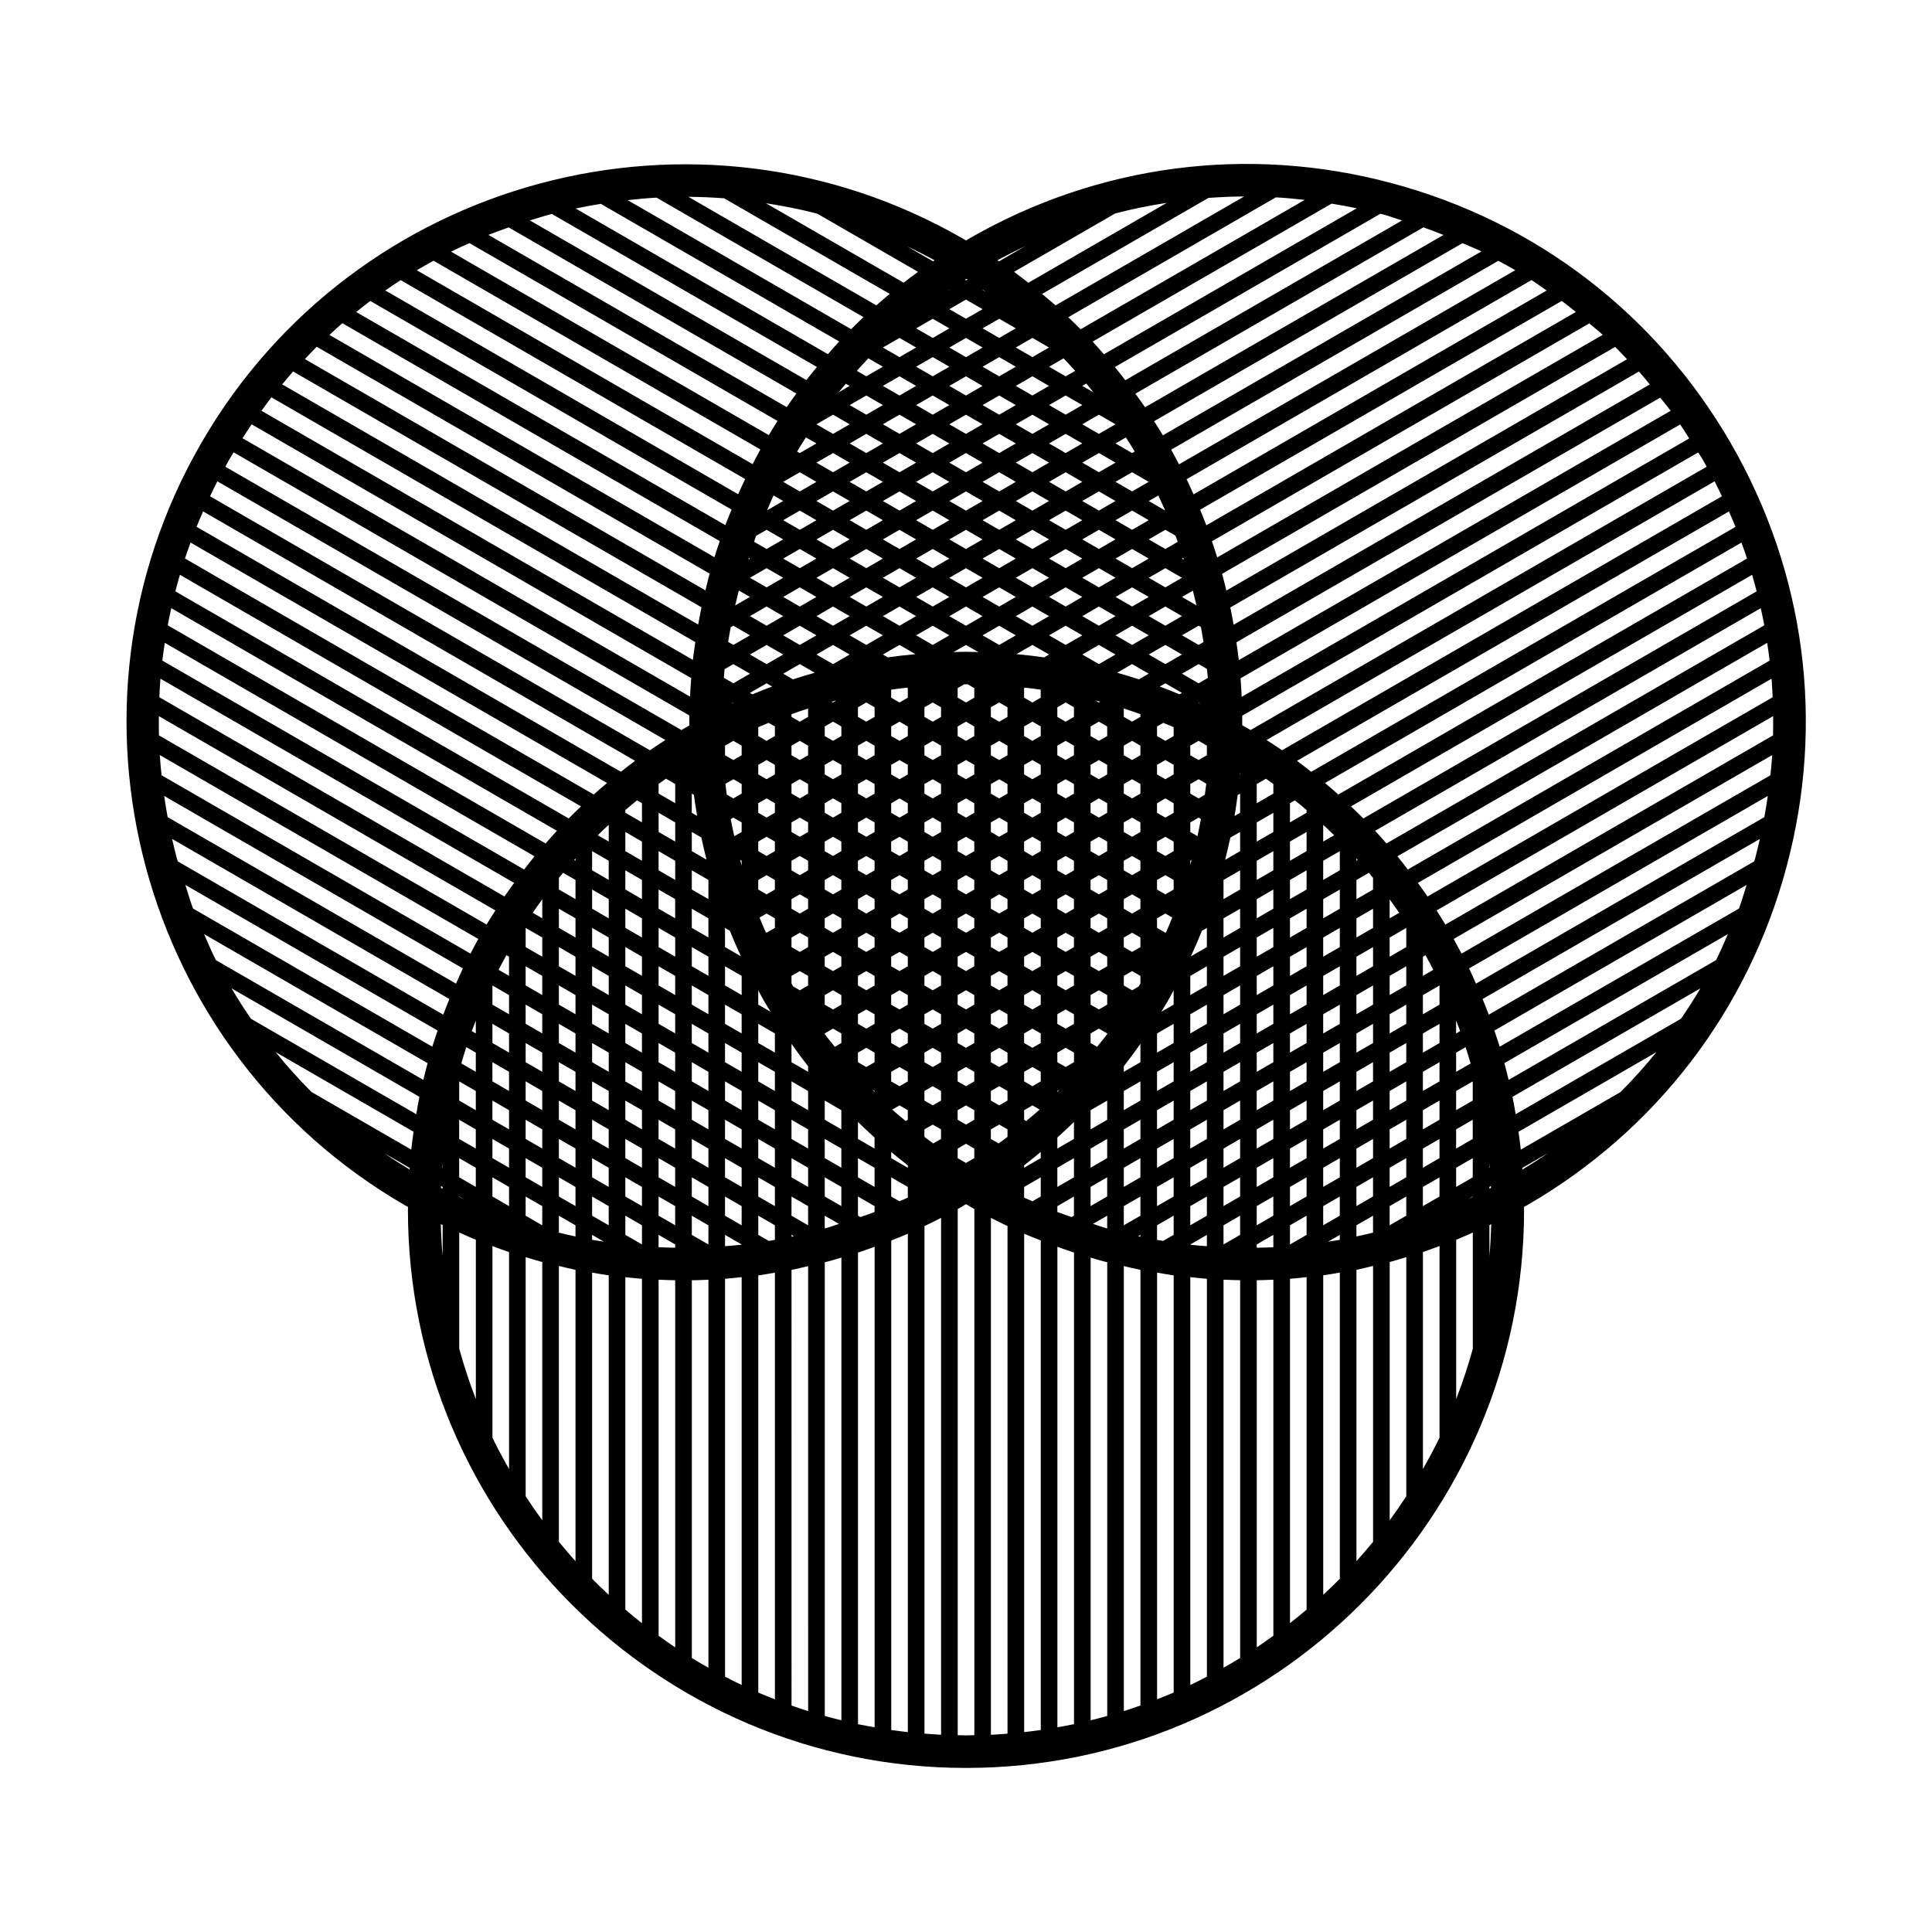 <?xml version="1.0" encoding="UTF-8"?>
<!-- Uploaded to: SVG Repo, www.svgrepo.com, Generator: SVG Repo Mixer Tools -->
<svg fill="#000000" width="800px" height="800px" version="1.1" viewBox="144 144 512 512" xmlns="http://www.w3.org/2000/svg">
 <path d="m547.89 464.63c0-0.262-0.02-0.523-0.02-0.785 0.227-0.125 0.457-0.238 0.68-0.363 34.215-19.75 58.684-51.641 68.91-89.801 10.227-38.16 4.973-78.016-14.777-112.22s-51.641-58.684-89.805-68.906c-38.156-10.238-78.012-4.984-112.22 14.77-0.227 0.133-0.438 0.273-0.664 0.402-0.223-0.133-0.438-0.273-0.66-0.402-70.617-40.773-161.25-16.488-202.02 54.129-40.773 70.625-16.488 161.26 54.129 202.03 0.227 0.133 0.457 0.238 0.68 0.363 0 0.262-0.02 0.523-0.02 0.785 0 81.547 66.34 147.89 147.89 147.89 81.551 0 147.9-66.348 147.9-147.89zm-141.29 2.113c1.457 0.75 2.922 1.477 4.402 2.18v134.51c-1.465 0.117-2.926 0.238-4.402 0.309zm-48.434 130.73c-1.48-0.469-2.941-0.977-4.402-1.492l-0.004-115.44c1.473-0.293 2.938-0.672 4.402-1.004zm-13.211-4.934v-110.54c1.473-0.203 2.938-0.484 4.402-0.73v113.07c-1.477-0.582-2.953-1.168-4.402-1.793zm-8.809-4.199v-105.45c1.465-0.109 2.938-0.281 4.402-0.434v108.08c-1.484-0.703-2.945-1.449-4.402-2.203zm-8.805-4.945v-100.11c1.465-0.02 2.938-0.082 4.402-0.145v102.83c-1.48-0.84-2.957-1.684-4.402-2.57zm-8.809-5.906v-94.355c1.465 0.066 2.934 0.121 4.402 0.145v97.289c-1.488-0.992-2.949-2.027-4.402-3.078zm-8.805-6.93v-88.094c1.465 0.156 2.934 0.324 4.402 0.434v91.262c-1.492-1.172-2.961-2.367-4.402-3.602zm-8.809-8.168v-81.137c1.465 0.246 2.926 0.527 4.402 0.73v84.672c-1.492-1.391-2.965-2.809-4.402-4.266zm-8.805-9.793v-73.105c1.465 0.344 2.926 0.734 4.402 1.027v77.207c-1.512-1.672-2.977-3.387-4.402-5.129zm-8.809-12.07v-63.375c1.465 0.438 2.926 0.91 4.402 1.305v68.438c-1.523-2.074-2.988-4.207-4.402-6.367zm-8.805-15.523v-50.781c1.465 0.539 2.926 1.102 4.402 1.598v57.48c-1.547-2.715-3.039-5.465-4.402-8.297zm-69.137-119.08 49.785 28.746c-0.312 1.523-0.57 3.062-0.836 4.606l-43.816-25.297c-1.793-2.637-3.523-5.301-5.133-8.055zm-7.285-14.375 59.242 34.203c-0.402 1.465-0.77 2.949-1.129 4.434l-54.98-31.738c-1.133-2.254-2.117-4.586-3.133-6.898zm-4.957-13.035 66.852 38.598c-0.484 1.414-0.973 2.832-1.41 4.273l-63.418-36.617c-0.77-2.035-1.344-4.168-2.023-6.254zm-2.269-7.07c-0.457-1.703-0.848-3.41-1.238-5.117l73.48 42.426c-0.562 1.371-1.113 2.75-1.637 4.141l-70.34-40.613c-0.074-0.289-0.191-0.555-0.266-0.836zm-3.344-16.508 79.164 45.707c-0.641 1.324-1.223 2.68-1.824 4.031l-76.418-44.121c-0.348-1.867-0.656-3.742-0.922-5.617zm-1.168-10.84 84.414 48.738c-0.715 1.281-1.402 2.578-2.074 3.883l-81.863-47.262c-0.188-1.789-0.363-3.57-0.477-5.359zm-0.242-10.309 89.184 51.488c-0.789 1.238-1.578 2.481-2.332 3.738l-86.828-50.129c-0.047-1.703-0.047-3.398-0.023-5.098zm0.418-9.93 93.73 54.117c-0.867 1.195-1.734 2.383-2.562 3.602l-91.457-52.797c0.074-1.641 0.152-3.285 0.289-4.922zm1.152-9.504 97.984 56.574c-0.941 1.145-1.844 2.324-2.75 3.496l-95.879-55.359c0.188-1.57 0.406-3.141 0.645-4.711zm3.996-18.031 106.31 61.379c-1.102 1.055-2.203 2.106-3.273 3.195l-104.23-60.18c0.383-1.465 0.766-2.934 1.195-4.394zm9.934-24.766 118.74 68.555c-1.379 0.887-2.754 1.785-4.106 2.715l-116.57-67.305c0.633-1.324 1.258-2.656 1.934-3.965zm3.164-5.805c0.367-0.641 0.785-1.234 1.164-1.867l120.74 69.707c-0.012 0.887 0.016 1.773 0.02 2.66-0.707 0.402-1.414 0.801-2.109 1.219l-120.86-69.781c0.355-0.641 0.684-1.297 1.051-1.938zm390.46 0c0.367 0.641 0.695 1.289 1.059 1.934l-120.87 69.785c-0.73-0.434-1.473-0.848-2.207-1.27 0.004-0.848 0.016-1.699 0.004-2.543l120.82-69.758c0.375 0.633 0.82 1.211 1.191 1.852zm5.098 9.77-116.57 67.301c-1.352-0.934-2.727-1.828-4.106-2.715l118.74-68.555c0.676 1.312 1.301 2.644 1.934 3.969zm9.203 25.195-104.23 60.18c-1.066-1.09-2.172-2.141-3.273-3.195l106.31-61.379c0.43 1.457 0.812 2.93 1.195 4.394zm3.445 18.348-95.887 55.359c-0.906-1.176-1.809-2.352-2.75-3.496l97.984-56.574c0.242 1.57 0.465 3.141 0.652 4.711zm0.797 9.715-91.457 52.801c-0.832-1.219-1.699-2.414-2.562-3.602l93.738-54.121c0.129 1.637 0.203 3.281 0.281 4.922zm0.105 10.105-86.828 50.129c-0.754-1.266-1.543-2.5-2.332-3.738l89.188-51.496c0.016 1.707 0.016 3.402-0.027 5.106zm-0.695 10.57-81.867 47.262c-0.676-1.305-1.359-2.606-2.074-3.883l84.418-48.738c-0.117 1.781-0.293 3.57-0.477 5.359zm-1.613 11.098-76.418 44.117c-0.598-1.352-1.184-2.707-1.824-4.031l79.164-45.707c-0.266 1.879-0.574 3.754-0.922 5.621zm-2.422 10.891c-0.074 0.289-0.191 0.555-0.266 0.836l-70.336 40.613c-0.52-1.391-1.074-2.769-1.637-4.141l73.48-42.426c-0.398 1.703-0.789 3.414-1.242 5.117zm-4.293 13.324-63.418 36.617c-0.438-1.438-0.926-2.852-1.41-4.273l66.852-38.598c-0.68 2.086-1.258 4.219-2.023 6.254zm-6.07 13.672-54.977 31.738c-0.359-1.484-0.73-2.961-1.129-4.434l59.242-34.203c-1.02 2.324-2 4.652-3.137 6.898zm-9.293 15.535-43.816 25.297c-0.266-1.535-0.52-3.082-0.836-4.606l49.785-28.742c-1.605 2.754-3.332 5.426-5.133 8.051zm-68.395 119.32v-57.488c1.477-0.492 2.938-1.059 4.402-1.598v50.789c-1.367 2.828-2.859 5.582-4.402 8.297zm-8.809 13.602v-68.445c1.477-0.395 2.938-0.867 4.402-1.305v63.371c-1.414 2.164-2.875 4.297-4.402 6.379zm-8.805 10.824v-77.207c1.477-0.297 2.938-0.691 4.402-1.027v73.109c-1.426 1.738-2.898 3.453-4.402 5.125zm-8.809 8.922v-84.668c1.477-0.203 2.938-0.484 4.402-0.73v81.145c-1.434 1.449-2.906 2.863-4.402 4.254zm-8.805 7.512v-91.266c1.473-0.109 2.938-0.277 4.402-0.434v88.102c-1.441 1.227-2.914 2.426-4.402 3.598zm-8.809 6.41v-97.289c1.473-0.02 2.938-0.074 4.402-0.145v94.352c-1.449 1.047-2.91 2.086-4.402 3.082zm-8.805 5.391v-102.83c1.465 0.066 2.938 0.121 4.402 0.145v100.12c-1.445 0.887-2.922 1.73-4.402 2.566zm-8.809 4.586v-108.08c1.465 0.156 2.938 0.324 4.402 0.434v105.44c-1.453 0.754-2.914 1.5-4.402 2.207zm-8.805 3.781v-113.06c1.465 0.242 2.934 0.527 4.402 0.73v110.55c-1.453 0.617-2.926 1.203-4.402 1.781zm-8.809-114.8c1.465 0.332 2.934 0.715 4.402 1.008v115.44c-1.461 0.516-2.922 1.027-4.402 1.492zm-210.52-246.76c1.137-1.043 2.246-2.117 3.414-3.113l100.02 57.746c-0.484 1.414-0.957 2.84-1.402 4.277zm27.59-19.66 86.613 50.008c-0.715 1.281-1.379 2.594-2.055 3.898l-89.004-51.387c1.465-0.867 2.945-1.711 4.445-2.519zm59.094-16.723 54.84 31.66c-1.109 1.047-2.191 2.117-3.266 3.199l-59.246-34.203c2.555-0.285 5.109-0.516 7.672-0.656zm17.918 0.176 43.883 25.336c-1.199 0.996-2.398 1.996-3.562 3.027l-49.805-28.758c3.156 0.016 6.32 0.156 9.484 0.395zm128.34-0.105c3.148-0.23 6.301-0.367 9.465-0.383l-49.984 28.859c-1.16-1.031-2.371-2.023-3.57-3.023zm25.52 0.52-59.395 34.289c-1.074-1.082-2.168-2.141-3.273-3.195l55.016-31.766c2.551 0.148 5.102 0.391 7.652 0.672zm20.035 3.688c0.277 0.074 0.559 0.121 0.84 0.195 1.668 0.449 3.258 1.066 4.902 1.57l-73.328 42.336c-0.906-1.176-1.824-2.336-2.766-3.488zm35.754 14.949-89.113 51.449c-0.676-1.305-1.355-2.606-2.07-3.891l86.695-50.055c1.508 0.816 3.019 1.629 4.488 2.496zm-78.98 76.109c-0.441-1.43-0.922-2.852-1.406-4.273l100-57.738c1.184 1.02 2.418 1.969 3.566 3.027zm-228.18-65.023c1.234-0.988 2.453-1.996 3.719-2.938l95.758 55.289c-0.559 1.371-1.137 2.731-1.664 4.125zm25.121-16.004c1.613-0.797 3.25-1.531 4.887-2.262l81.648 47.137c-0.789 1.234-1.559 2.488-2.312 3.75zm294.36 13.062c1.27 0.945 2.5 1.934 3.738 2.926l-97.926 56.535c-0.523-1.387-1.09-2.754-1.652-4.133zm-210.13 249.11-2.797-1.613v-5.082l4.402 2.543v3.859c-0.539 0.094-1.074 0.207-1.605 0.293zm102.88-0.297v-3.859l4.402-2.543v5.082l-2.797 1.613c-0.539-0.082-1.074-0.195-1.605-0.293zm-13.211-3.012c-1.281-0.352-2.504-0.82-3.769-1.211l3.769-2.176zm-74.855-8.469v-5.082l4.402 2.543v5.082zm-44.035 10.164 4.402 2.543v0.871c-1.473-0.023-2.938-0.07-4.402-0.141zm-8.805 0v-5.082l4.402 2.543v5.082zm-33.586-70.234c0.676-1.305 1.355-2.609 2.066-3.891l0.691 0.398v5.082zm24.777-31.453 4.402 2.543v5.082l-4.402-2.543zm-4.402 2.539-0.348-0.203c0.117-0.133 0.23-0.273 0.348-0.402zm5.906-6.754c0.953-0.938 1.918-1.855 2.902-2.766v4.438zm11.707-8.496v5.082l-4.402-2.543v-0.719c1.023-0.871 2.051-1.734 3.098-2.574zm22.84-42.742c0.203-1.293 0.438-2.59 0.68-3.883l0.699-0.402 4.402 2.543-4.402 2.543zm5.781-11.914-3.918 2.262c0.301-1.324 0.621-2.648 0.961-3.969zm91.023-54.227-2.957-1.707 1.078-0.621c0.641 0.766 1.254 1.551 1.879 2.328zm27.867 66.938-4.402-2.543 4.402-2.543 0.625 0.363c0.242 1.32 0.473 2.641 0.68 3.969zm25.523 41.191c1.047 0.84 2.074 1.703 3.098 2.574v0.719l-4.402 2.543v-5.082zm11.902 18.547-4.402 2.543v-5.082l4.402-2.543zm4.406-3.141c0.121 0.133 0.23 0.266 0.348 0.402l-0.348 0.203zm17.613 31.109v-5.082l0.691-0.398c0.715 1.285 1.395 2.586 2.066 3.891zm-35.227 71.184v-5.082l4.402-2.543v5.082zm-4.406 0.727c-1.465 0.07-2.934 0.117-4.402 0.141v-0.871l4.402-2.543zm-48.434-10.898v-5.082l4.402-2.543v5.082zm-70.453-12.711v-5.086l4.402 2.543v5.082zm-44.035 15.254v-5.082l4.402 2.543v5.082zm-8.805-5.082v-5.082l4.402 2.543v5.082zm-17.613 0v-5.082l4.402 2.543v5.082zm-8.809-5.09v-5.082l0.598 0.348 3.805 2.195v5.082zm-8.805-15.25v-5.082l4.402 2.543v5.086zm0-15.254 4.402 2.543v5.082l-4.402-2.543zm8.805-15.258 4.402 2.543v5.082l-4.402-2.543zm0-10.164 4.402 2.543v5.082l-4.402-2.543zm26.422-25.426 4.402 2.543v5.082l-4.402-2.543zm0-10.164 4.402 2.543v5.082l-4.402-2.543zm33.023-57.203 4.402-2.543 4.402 2.543-4.402 2.543zm39.629-73.727 4.402 2.543-4.402 2.543-4.402-2.543zm35.227 0 4.402 2.543-4.402 2.543-4.402-2.543zm13.211 17.797-4.402 2.543-4.402-2.543 4.402-2.543zm11.562 8.578c0.797 1.234 1.582 2.481 2.336 3.738l-0.691 0.398-4.402-2.543zm14.855 47.352-4.402 2.543-4.402-2.543 4.402-2.543zm33.027 57.203v5.082l-4.402 2.543v-5.082zm0 15.25-4.402 2.543v-5.082l4.402-2.543zm26.418 25.422-4.402 2.543v-5.082l4.402-2.543zm0 10.172-4.402 2.543v-5.086l4.402-2.543zm8.809 15.25-4.402 2.543v-5.082l4.402-2.543zm0 10.172-4.402 2.543v-5.086l4.402-2.543zm-8.809 15.25-4.402 2.543v-5.082l3.805-2.195 0.598-0.348zm-13.207 7.629v-5.082l4.402-2.543v5.082zm-17.613 0v-5.082l4.402-2.543v5.082zm-8.809 5.082v-5.082l4.402-2.543v5.082zm-44.031-15.25v-5.082l4.402-2.543v5.082zm-26.422-17.793v-2.543l2.203-1.27 2.203 1.27v2.543l-2.203 1.27zm-15.41 1.27-2.203-1.27v-2.543l2.203-1.27 2.203 1.27v2.543zm-24.219 6.352-4.402-2.543v-5.082l4.402 2.543zm-17.613 0-4.402-2.543v-5.082l4.402 2.543zm-30.824 12.711v-5.082l4.402 2.543v5.082zm-8.805-5.082v-5.086l4.402 2.543v5.082zm-17.613 0v-5.086l4.402 2.543v5.082zm-8.809-15.258v-5.082l4.402 2.543v5.082zm8.809-20.332 4.402 2.543v5.082l-4.402-2.543zm0-10.172 4.402 2.543v5.082l-4.402-2.543zm26.418-25.422 4.402 2.543v5.082l-1.602-0.926-2.801-1.617zm9.406-4.738 3.805 2.195v5.082l-4.402-2.543v-5.082zm23.621-103.3 4.402-2.543 4.402 2.543-4.402 2.543zm17.613-15.254-4.402 2.543-4.402-2.543 4.402-2.543zm13.207-12.711 4.402 2.543-4.402 2.543-4.402-2.543zm13.211 7.625-4.402 2.543-4.402-2.543 4.402-2.543zm13.211-2.543 4.402 2.543-4.402 2.543-4.402-2.543zm13.211 7.629-4.402 2.543-4.402-2.543 4.402-2.543zm8.805 5.082-4.402 2.543-4.402-2.543 4.402-2.543zm8.809 5.082-4.402 2.543-4.402-2.543 4.402-2.543zm33.023 108.05v5.082l-4.402 2.543v-5.082l3.805-2.195zm8.805 10.168-2.801 1.617-1.602 0.926v-5.082l4.402-2.543zm26.422 25.422-4.402 2.543v-5.082l4.402-2.543zm0 10.172-4.402 2.543v-5.082l4.402-2.543zm8.805 15.25-4.402 2.543v-5.082l4.402-2.543zm-8.805 15.258-4.402 2.543v-5.082l4.402-2.543zm-22.016 2.543v-5.082l4.402-2.543v5.082zm-8.809 5.082v-5.082l4.402-2.543v5.082zm-61.645-20.336 2.203-1.27 1.918 1.109c-1.148 1.059-2.383 2.012-3.566 3.027l-0.555-0.324zm-8.809-12.711v-2.543l2.203-1.27 2.203 1.27v2.543l-2.203 1.27zm-15.41 1.27-2.203-1.27v-2.543l2.203-1.27 2.203 1.27v2.543zm-6.606 13.984-0.555 0.324c-1.184-1.02-2.418-1.969-3.566-3.027l1.918-1.109 2.203 1.27zm-52.84 2.539-4.402-2.543v-5.082l4.402 2.543zm-13.211 2.543v-5.082l4.402 2.543v5.082zm-22.016-2.543-4.402-2.543v-5.082l0.598 0.348 3.805 2.195zm4.402-7.629v-5.082l4.402 2.543v5.082zm0-25.422 4.402 2.543v5.082l-1.602-0.926-2.801-1.617zm9.406-4.734 3.805 2.195v5.082l-4.402-2.543v-5.082zm17.016-20.688 4.402 2.543v5.082l-4.402-2.543zm19.812-29.234 2.203 1.27v2.543l-2.203 1.27-2.203-1.27v-2.543zm6.606-13.98 2.203-1.27 2.203 1.27v2.543l-2.203 1.27-2.203-1.27zm19.816-72.453 4.402 2.543-4.402 2.543-4.402-2.543zm8.805-5.086 4.402 2.543-4.402 2.543-4.402-2.543zm8.809-5.082 2.801 1.617 1.602 0.926-4.402 2.543-4.402-2.543zm8.805-5.09 4.402 2.543-0.598 0.348-3.805 2.195-3.805-2.195-0.598-0.348zm13.211 7.629-4.402 2.543-4.402-2.543 1.602-0.926 2.801-1.617zm8.809 5.082-4.402 2.543-4.402-2.543 4.402-2.543zm8.805 5.09-4.402 2.543-4.402-2.543 4.402-2.543zm15.41 72.453-2.203 1.27-2.203-1.27v-2.543l2.203-1.27 2.203 1.27zm8.809 12.711v2.543l-2.203 1.27-2.203-1.27v-2.543l2.203-1.27zm17.613 33.051-4.402 2.543v-5.082l4.402-2.543zm17.613 15.25v5.082l-4.402 2.543v-5.082l3.805-2.195zm8.805 10.172-2.801 1.617-1.602 0.926v-5.086l4.402-2.543zm8.809 20.332v5.082l-4.402 2.543v-5.086l3.805-2.195zm-8.809 0-4.402 2.543v-5.082l4.402-2.543zm-22.016 12.711v-5.082l4.402-2.543v5.086zm-61.645-27.961v-2.543l2.203-1.27 2.203 1.27v2.543l-2.203 1.27zm-8.809-5.082v-2.543l2.203-1.27 2.203 1.27v2.543l-2.203 1.27zm-15.41 1.27-2.203-1.27v-2.543l2.203-1.27 2.203 1.27v2.543zm-8.809 5.082-2.203-1.27v-2.543l2.203-1.27 2.203 1.27v2.543zm-63.848 13.98v-5.082l4.402 2.543v5.082zm-8.805-5.082v-5.082l4.402 2.543v5.082zm0-15.25 4.402 2.543v5.082l-4.402-2.543zm26.418-25.422 1.266 0.73c0.922 2.281 1.91 4.543 2.953 6.785l-4.219-2.434zm2.203-29.238 2.203 1.27v2.543l-1.949 1.125c-0.336-1.512-0.656-3.023-0.941-4.539zm17.613 0 2.203 1.27v2.543l-2.203 1.27-2.203-1.27v-2.543zm6.606-13.984 2.203-1.27 2.203 1.27v2.543l-2.203 1.27-2.203-1.27zm-8.809-12.711v-0.715c1.461-0.516 2.922-1.027 4.402-1.492v2.211l-2.203 1.27zm28.621-59.742 2.801 1.617 1.602 0.926-4.402 2.543-4.402-2.543zm17.613-10.168 4.402 2.543-4.402 2.543-4.402-2.543zm22.02 12.711-4.402 2.543-4.402-2.543 1.602-0.926 2.801-1.617zm24.215 57.199-2.203 1.27-2.203-1.27v-2.211c1.48 0.469 2.941 0.977 4.402 1.492zm-8.805 15.254-2.203 1.27-2.203-1.27 0.004-2.543 2.203-1.27 2.203 1.27zm8.805 12.711v2.543l-2.203 1.27-2.203-1.27v-2.543l2.203-1.27zm15.414-1.27 0.621 0.359c-0.281 1.523-0.574 3.043-0.906 4.559l-1.914-1.102v-2.543zm2.199 34.32-4.242 2.449c1.039-2.246 2.019-4.504 2.938-6.781l1.305-0.754zm26.422 25.422-4.402 2.543v-5.082l4.402-2.543zm0 10.168-4.402 2.543v-5.082l4.402-2.543zm-13.211 7.629v-5.082l4.402-2.543v5.082zm-52.84-22.879v-2.543l2.203-1.27 2.203 1.27v2.543l-2.203 1.27zm-8.805-5.09v-2.543l2.203-1.27 2.203 1.27v2.543l-2.203 1.27zm-8.809-5.082v-2.543l2.203-1.27 2.203 1.27v2.543l-2.203 1.27zm-15.41 1.273-2.203-1.27v-2.543l2.203-1.27 2.203 1.27v2.543zm-8.809 5.086-2.203-1.27v-2.543l2.203-1.27 2.203 1.27v2.543zm-8.805 5.082-2.203-1.27v-2.543l2.203-1.27 2.203 1.27v2.543zm-55.043 8.898v-5.082l4.402 2.543v5.082zm8.809-5.086v-5.082l4.402 2.543v5.082zm8.805-5.082v-5.082l4.406 2.539v5.082zm8.809-5.09v-3.789c0.527 0.961 1.023 1.93 1.57 2.883 0.551 0.953 1.145 1.867 1.707 2.801zm-4.402-38.133v1.27c-0.141-0.492-0.25-0.996-0.387-1.492zm15.41-1.27 2.203 1.27v2.543l-2.203 1.27-2.203-1.27v-2.543zm8.805-5.082 2.203 1.27v2.543l-2.203 1.27-2.203-1.27v-2.543zm6.606-13.98 2.203-1.27 2.203 1.27v2.543l-2.203 1.27-2.203-1.27zm0-10.172 2.203-1.27 2.203 1.27v2.543l-2.203 1.27-2.203-1.27zm-6.957-11.645c0.434-0.117 0.863-0.23 1.289-0.344l-0.941 0.543zm26.773-50.645 4.402 2.543-4.402 2.543-4.402-2.543zm8.805-5.082 4.402 2.543-4.402 2.543-4.402-2.543zm13.211 7.629-4.402 2.543-4.402-2.543 4.402-2.543zm22.016 48.301-0.941-0.543c0.434 0.109 0.863 0.227 1.289 0.344zm-6.606 13.984-2.203 1.27-2.203-1.27v-2.543l2.203-1.27 2.203 1.27zm0 10.168-2.203 1.27-2.203-1.27 0.004-2.539 2.203-1.27 2.203 1.27zm8.809 12.711v2.543l-2.203 1.27-2.203-1.27v-2.543l2.203-1.27zm8.805 5.082v2.543l-2.203 1.27-2.203-1.27v-2.543l2.203-1.27zm13.559-0.199c-0.117 0.43-0.227 0.855-0.348 1.285v-1.082zm21.668 53.59-4.402 2.543v-5.082l4.402-2.543zm-8.805-5.086-4.402 2.543v-5.082l4.402-2.543zm-8.809-5.082-4.402 2.543v-5.086l4.402-2.543zm-8.805-5.09-3.285 1.895c0.57-0.938 1.16-1.855 1.707-2.801 0.551-0.957 1.043-1.93 1.57-2.891l0.004 3.797zm-22.016 0v-2.543l2.203-1.27 2.203 1.27v2.543l-2.203 1.27zm-8.809-5.082v-2.543l2.203-1.27 2.203 1.27v2.543l-2.203 1.27zm-8.805-5.082v-2.543l2.203-1.27 2.203 1.27v2.543l-2.203 1.27zm-8.809-5.086v-2.543l2.203-1.27 2.203 1.27v2.543l-2.203 1.27zm-15.41 1.27-2.203-1.27v-2.543l2.203-1.27 2.203 1.27v2.543zm-8.809 5.086-2.203-1.27v-2.543l2.203-1.27 2.203 1.27v2.543zm-8.805 5.086-2.203-1.27v-2.543l2.203-1.27 2.203 1.27v2.543zm-8.809 5.086-2.203-1.27v-2.543l2.203-1.27 2.203 1.27v2.543zm-8.805-30.512 2.203 1.27v2.543l-2.203 1.27-2.203-1.27v-2.543zm8.805-5.086 2.203 1.27v2.543l-2.203 1.27-2.199-1.266v-2.543zm8.809-5.082 2.203 1.27v2.543l-2.203 1.27-2.203-1.27v-2.543zm6.606-13.98 2.203-1.27 2.203 1.27v2.543l-2.203 1.27-2.203-1.27zm0-10.172 2.203-1.27 2.203 1.27v2.543l-2.203 1.27-2.203-1.27zm0-10.168 2.203-1.27 2.203 1.27v2.543l-2.203 1.27-2.203-1.27zm19.812-52.113 4.402 2.543-4.402 2.543-4.402-2.543zm0 10.168 4.402 2.543-4.402 2.543-4.402-2.543zm0 10.168 4.402 2.543-4.402 2.543-4.402-2.543zm0 10.172 3.285 1.895c-1.098-0.023-2.18-0.086-3.285-0.086-1.102 0-2.191 0.059-3.285 0.086zm19.816 24.145-2.203 1.27-2.203-1.27v-2.543l2.203-1.27 2.203 1.27zm0 10.172-2.203 1.27-2.203-1.27 0.004-2.543 2.203-1.27 2.203 1.27zm0 10.168-2.203 1.27-2.203-1.27v-2.543l2.203-1.27 2.203 1.27zm8.805 12.711v2.543l-2.203 1.27-2.203-1.27v-2.543l2.203-1.27zm8.809 5.09v2.543l-2.203 1.27-2.203-1.27v-2.543l2.203-1.27zm8.805 5.082v2.543l-2.203 1.27-2.203-1.27v-2.543l2.203-1.27zm-13.207 17.797v-2.543l2.203-1.27 2.203 1.27v2.543l-2.203 1.27zm-8.809-5.086v-2.543l2.203-1.27 2.203 1.27v2.543l-2.203 1.27zm-8.805-5.082v-2.543l2.203-1.27 2.203 1.27v2.543l-2.203 1.27zm-8.809-5.09v-2.543l2.203-1.27 2.203 1.27v2.543l-2.203 1.27zm-15.41 1.273-2.203-1.27v-2.543l2.203-1.27 2.203 1.27v2.543zm-8.809 5.086-2.203-1.27v-2.543l2.203-1.27 2.203 1.27v2.543zm-8.805 5.082-2.203-1.27v-2.543l2.203-1.27 2.203 1.27v2.543zm-8.809 5.086-2.203-1.27v-2.543l2.203-1.27 2.203 1.27v2.543zm-8.805-10.168 2.203 1.27v2.543l-2.203 1.27-2.203-1.27v-2.543zm8.805-5.086 2.203 1.27v2.543l-2.203 1.27-2.203-1.27v-2.543zm8.809-5.086 2.203 1.27v2.543l-2.203 1.27-2.203-1.27v-2.543zm8.805-5.086 2.203 1.27v2.543l-2.203 1.27-2.203-1.27v-2.543zm6.606-13.98 2.203-1.27 2.203 1.27v2.543l-2.203 1.27-2.203-1.27zm0-10.164 2.203-1.27 2.203 1.27v2.543l-2.203 1.27-2.203-1.27zm0-10.172 2.203-1.27 2.203 1.27v2.543l-2.203 1.27-2.203-1.27zm0-10.168 2.203-1.27 2.203 1.27v2.543l-2.203 1.27-2.203-1.27zm22.016 2.539-2.203 1.27-2.203-1.27v-2.543l2.203-1.27 2.203 1.27zm0 10.172-2.203 1.27-2.203-1.27v-2.543l2.203-1.27 2.203 1.27zm0 10.168-2.203 1.27-2.203-1.27 0.004-2.539 2.203-1.27 2.203 1.27zm0 10.172-2.203 1.27-2.203-1.27v-2.543l2.203-1.27 2.203 1.27zm8.809 12.711v2.543l-2.203 1.27-2.203-1.27v-2.543l2.203-1.27zm8.805 5.082v2.543l-2.203 1.27-2.203-1.27v-2.543l2.203-1.27zm8.809 5.082v2.543l-2.203 1.27-2.203-1.27v-2.543l2.203-1.27zm8.805 5.086v2.543l-2.203 1.27-2.203-1.27v-2.543l2.203-1.27zm-35.227-17.797-2.203 1.27-2.203-1.27v-2.543l2.203-1.27 2.203 1.27zm-13.207-5.082v-2.543l2.203-1.27 2.203 1.27v2.543l-2.203 1.27zm0-12.711 2.203-1.27 2.203 1.27v2.543l-2.203 1.27-2.203-1.27zm0-10.172 2.203-1.27 2.203 1.27v2.543l-2.203 1.27-2.203-1.27zm0-10.168 2.203-1.27 2.203 1.27v2.543l-2.203 1.27-2.203-1.27zm0-10.172 1.734-0.996c0.156 0 0.312-0.012 0.469-0.012s0.312 0.012 0.469 0.012l1.734 0.996v2.543l-2.203 1.27-2.203-1.27zm-6.606 44.492 2.203 1.27v2.543l-2.203 1.27-2.203-1.27v-2.543zm-35.227 35.594-1.707-0.988c-0.086-0.141-0.188-0.273-0.266-0.418-0.082-0.137-0.145-0.277-0.227-0.414v-2l2.203-1.27 2.203 1.27v2.543zm41.832-26.695v-2.543l2.203-1.27 2.203 1.27v2.543l-2.203 1.27zm44.031 22.883 2.203-1.27 2.203 1.27v1.996c-0.082 0.137-0.145 0.277-0.227 0.414-0.082 0.145-0.188 0.273-0.266 0.418l-1.707 0.988-2.203-1.27zm12.844-15.469c-0.523 1.309-1.074 2.613-1.637 3.91l-0.195 0.109-2.203-1.27v-2.543l2.203-1.27zm-34.859-17.582-2.203 1.27-2.203-1.27v-2.543l2.203-1.27 2.203 1.27zm-2.203-39.406-2.203-1.27v-2.543l0.195-0.117c1.41 0.156 2.812 0.336 4.207 0.535v2.121zm-37.426-3.391c1.395-0.203 2.797-0.379 4.207-0.535l0.195 0.117v2.543l-2.203 1.27-2.203-1.27zm2.199 38.984 2.203 1.27v2.543l-2.203 1.27-2.203-1.27v-2.543zm-33.023 21.605v2.543l-2.203 1.27-0.207-0.121c-0.57-1.293-1.129-2.59-1.652-3.894l1.859-1.074zm48.438 2.547v-2.543l2.203-1.27 2.203 1.27v2.543l-2.203 1.27zm57.242-12.711v2.543l-2.203 1.27-2.199-1.273v-2.543l2.203-1.27zm-26.422-12.711-2.203 1.27-2.203-1.27v-2.543l2.203-1.27 2.203 1.27zm-2.199-29.238-2.203-1.27v-2.543l2.203-1.27 2.203 1.27v2.543zm-17.613-20.336-4.402-2.543 4.402-2.543 4.402 2.543zm0-10.172-4.402-2.543 4.402-2.543 4.402 2.543zm0-10.168-4.402-2.543 4.402-2.543 4.402 2.543zm-17.613-5.086 4.402 2.543-4.402 2.543-4.402-2.543zm0 10.168 4.402 2.543-4.402 2.543-4.402-2.543zm0 10.172 4.402 2.543-4.402 2.543-4.402-2.543zm-19.816 21.609 2.203-1.27 2.203 1.27v2.543l-2.203 1.27-2.203-1.27zm2.203 29.234 2.203 1.27v2.543l-2.203 1.27-2.203-1.27v-2.543zm-24.219 16.527v2.543l-2.203 1.27-2.203-1.27v-2.543l2.203-1.27zm15.887 44.215c-0.887-1.133-1.824-2.215-2.676-3.375v-0.168l2.203-1.27 2.203 1.27v2.543zm32.551-21.336v-2.543l2.203-1.27 2.203 1.27v2.543l-2.203 1.27zm35.227 17.793 2.203-1.27 2.203 1.27v0.168c-0.852 1.164-1.789 2.242-2.676 3.375l-1.727-0.996zm17.613 0 4.402-2.543v5.082l-4.402 2.543zm8.805 5.09 4.402-2.543v5.082l-4.402 2.543zm8.809 5.082 4.402-2.543v5.082l-4.402 2.543zm13.207-12.711-4.402 2.543v-5.086l4.402-2.543zm-8.805-5.09-4.402 2.543v-5.082l4.402-2.543zm-8.809-5.082-4.402 2.543v-5.082l4.402-2.543zm-8.805-38.133v2.543l-2.203 1.27-2.203-1.27v-2.543l2.203-1.27zm-17.613-7.629-2.203 1.27-2.203-1.27v-2.543l2.203-1.27 2.203 1.27zm-2.203-19.062-2.203-1.27v-2.543l2.203-1.27 2.203 1.27v2.543zm-14.512-22.129c-2.43-0.344-4.875-0.625-7.34-0.848l4.238-2.449 4.402 2.543zm-3.102-8.379-4.402-2.543 4.402-2.543 4.402 2.543zm0-10.172-4.402-2.543 4.402-2.543 4.402 2.543zm0-10.168-4.402-2.543 4.402-2.543 4.402 2.543-0.598 0.348zm-5-17.449-3.805 2.195-4.402-2.543 4.402-2.543 4.402 2.543zm-21.418-2.887 4.402 2.543-4.402 2.543-3.805-2.195-0.598-0.348zm-8.809 15.254 4.402 2.543-4.402 2.543-3.805-2.195-0.598-0.348zm0 10.168 4.402 2.543-4.402 2.543-4.402-2.543zm0 10.168 4.402 2.543-4.402 2.543-4.402-2.543zm0 10.172 4.238 2.449c-2.465 0.223-4.914 0.504-7.34 0.848l-1.301-0.75zm-19.812 21.605 2.203-1.27 2.203 1.27v2.543l-2.203 1.27-2.203-1.27zm2.199 19.066 2.203 1.27v2.543l-2.203 1.27-2.203-1.27v-2.543zm-15.41 11.441v2.543l-2.203 1.27-2.203-1.27v-2.543l2.203-1.27zm-8.805 35.594v5.082l-4.402-2.543v-5.082zm-8.809 5.082v5.082l-4.402-2.543v-5.082zm-8.805 5.086v5.082l-4.402-2.543v-5.082zm4.402 17.793v-5.082l4.402 2.543v5.082zm8.805-5.082v-5.082l4.402 2.543v5.082zm8.809-5.086v-5.082l4.402 2.543v5.082zm30.82 12.973c-0.191-0.195-0.383-0.398-0.574-0.594l0.574 0.332zm-2.199-6.617-2.203-1.27v-2.543l2.203-1.27 2.203 1.27v2.543zm24.219-16.527v-2.543l2.203-1.27 2.203 1.27v2.543l-2.203 1.27zm26.418 12.711 2.203-1.27 2.203 1.27v2.543l-2.203 1.27-2.203-1.27zm0.574 9.84c-0.191 0.195-0.383 0.398-0.578 0.594v-0.262zm17.039-6.215c1.512-1.941 2.984-3.926 4.402-5.949v4.871l-4.402 2.543zm8.809 1.465 4.402-2.543v5.082l-4.402 2.543zm8.805 5.082 4.402-2.543v5.082l-4.402 2.543zm8.809 5.086 4.402-2.543v5.082l-4.402 2.543zm17.613 4.391v-4.394l4.402-2.543v5.082l-4.402 2.543zm13.207-17.102-4.402 2.543v-5.082l3.805-2.195 0.598-0.348zm-17.613-20.34-4.402 2.543v-5.082l4.402-2.543zm-8.805-5.082-4.402 2.543v-5.082l4.402-2.543zm-26.422-45.762-2.203 1.27-2.203-1.27 0.004-2.539 2.203-1.27 2.203 1.27zm-19.812-39.402-4.402-2.543 4.402-2.543 4.402 2.543zm0-10.172-4.402-2.543 4.402-2.543 4.402 2.543-0.598 0.348zm0-10.168-4.402-2.543 1.602-0.926 2.801-1.617 4.402 2.543zm0-10.168-4.402-2.543 4.402-2.543 4.402 2.543zm-52.84-5.09 4.402 2.543-4.402 2.543-4.402-2.543zm0 10.172 2.801 1.617 1.602 0.926-4.402 2.543-4.402-2.543zm0 10.168 4.402 2.543-4.402 2.543-3.805-2.199-0.598-0.348zm0 10.172 4.402 2.543-4.402 2.543-4.402-2.543zm-17.613 40.672 2.203 1.27v2.543l-2.203 1.27-2.203-1.27v-2.535zm-24.219 47.031v5.082l-4.402-2.543v-5.082zm-8.805 5.09v5.082l-4.402-2.543v-5.082zm-21.418 18.141 3.805 2.195v5.082l-4.402-2.543v-5.082zm8.207 19.992v-5.082l4.402 2.543v5.086zm26.418-5.09v-5.082l4.402 2.543v5.082zm8.809-5.082v-5.082l4.402 2.543v5.082zm8.805-5.082v-4.871c1.422 2.023 2.891 4.012 4.402 5.949v1.465zm28.621 6.356-2.203-1.27v-2.543l2.203-1.27 2.203 1.27v2.543zm15.414-11.441v-2.543l2.203-1.27 2.203 1.27v2.543l-2.203 1.27zm17.613 7.629 2.203-1.27 2.203 1.27v2.543l-2.203 1.27-2.203-1.27zm17.613 10.168 4.402-2.543v5.082l-4.402 2.543zm8.805-5.086 4.402-2.543v5.082l-4.402 2.543zm8.809 5.086 4.402-2.543v5.082l-4.402 2.543zm8.805 5.082 4.402-2.543v5.086l-4.402 2.543zm8.809 5.09 4.402-2.547v5.082l-4.402 2.543zm26.418-5.09 4.402-2.543v5.086l-4.402 2.543zm13.211-12.711-2.801 1.617-1.602 0.926v-5.082l4.402-2.543zm-8.809-25.422-4.402 2.543v-5.082l4.402-2.543zm-8.805-5.082-2.801 1.617-1.602 0.926v-5.082l4.402-2.543zm-8.809-5.086-4.402 2.543v-5.082l3.805-2.195 0.598-0.348zm-17.77-43.309c-0.117 0.984-0.258 1.965-0.387 2.949l-1.652 0.957-2.203-1.27v-2.543l2.203-1.27zm-8.648-2.453-2.203 1.27-2.203-1.27 0.004-2.543 2.203-1.27 2.203 1.27zm-2.203-8.895-2.203-1.27v-2.543l1.656-0.957c0.918 0.371 1.84 0.746 2.746 1.137v2.363zm-17.613-20.34-4.402-2.543 4.402-2.543 4.402 2.543-0.598 0.348zm0-10.168-4.402-2.543 1.602-0.926 2.801-1.617 4.402 2.543zm0-10.172-4.402-2.543 4.402-2.543 4.402 2.543zm0-10.168-4.402-2.543 4.402-2.543 4.402 2.543zm0-10.172-4.402-2.543 4.402-2.543 4.402 2.543zm-52.84-25.422 4.402 2.543-4.402 2.543-4.402-2.543zm-4.402 7.629-4.402 2.543-4.402-2.543 4.402-2.543zm-13.211 2.543 4.402 2.543-4.402 2.543-4.402-2.543zm0 10.168 4.402 2.543-4.402 2.543-4.402-2.543zm0 10.172 4.402 2.543-4.402 2.543-4.402-2.543zm0 10.168 4.402 2.543-4.402 2.543-4.402-2.543zm0 10.168 2.801 1.617 1.602 0.926-4.402 2.543-4.402-2.543zm0 10.172 4.402 2.543-4.402 2.543-3.805-2.195-0.598-0.348zm-19.812 21.789c0.906-0.395 1.828-0.762 2.746-1.137l1.656 0.957v2.543l-2.203 1.27-2.203-1.27zm2.199 8.715 2.203 1.27v2.543l-2.203 1.27-2.203-1.27 0.004-2.543zm-6.602 6.359v2.543l-2.203 1.27-1.75-1.012c-0.133-0.953-0.242-1.906-0.352-2.856l2.106-1.215zm-21.418 38.477 3.805 2.195v5.082l-4.402-2.543v-5.082zm-5.004 7.277v5.082l-1.602-0.926-2.801-1.617v-5.082zm-8.805 5.09v5.082l-4.402-2.543v-5.082zm-8.809 25.422v5.082l-1.602-0.926-2.801-1.617v-5.082zm4.402 17.793v-5.082l4.402 2.543v5.082zm26.422 5.086v-5.086l4.402 2.543v5.082zm8.805-5.086v-5.082l4.402 2.543v5.082zm17.613-10.172v-5.082l4.402 2.543v5.082zm44.035-5.082v-2.543l2.203-1.27 2.203 1.27v2.543l-2.203 1.27zm26.418 14.879c1.496-1.344 2.961-2.719 4.402-4.133v4.508l-4.402 2.543zm17.613-2.168 4.402-2.543v5.086l-4.402 2.543zm8.809 5.09 4.402-2.543v5.082l-4.402 2.543zm8.805 5.082 4.402-2.543v5.082l-4.402 2.543zm8.809 5.082 4.402-2.543v5.082l-4.402 2.543zm26.418-5.082 4.402-2.543v5.082l-4.402 2.543zm19.215-6.012-1.602 0.926v-5.082l4.402-2.543v5.082zm2.801-21.953-4.402 2.543v-5.082l4.402-2.543zm-8.805-25.422-4.402 2.543v-5.082l4.402-2.543zm-8.809-5.086-4.402 2.543v-5.082l4.402-2.543zm-8.805-5.082-4.402 2.543v-5.082l4.402-2.543zm-8.809-15.258-4.402 2.543v-5.082l4.402-2.543zm-8.805-5.082-2.801 1.617-1.168 0.676c0.5-1.953 0.961-3.914 1.375-5.879l2.594-1.496zm-8.809-25.422-2.203 1.27-2.203-1.27v-2.543l2.203-1.27 2.203 1.27zm-18.004-20.113c-1.91-0.625-3.836-1.199-5.777-1.75l1.164-0.676 2.801-1.617 4.402 2.543zm-1.809-9.121-4.402-2.543 4.402-2.543 4.402 2.543zm0-10.172-4.402-2.543 4.402-2.543 4.402 2.543zm0-10.168-4.402-2.543 4.402-2.543 4.402 2.543zm0-10.168-4.402-2.543 4.402-2.543 4.402 2.543zm0-10.172-4.402-2.543 4.402-2.543 4.402 2.543zm-8.809-15.25-4.402-2.543 4.402-2.543 4.402 2.543zm-17.613-10.172-4.402-2.543 4.402-2.543 4.402 2.543zm-8.805-10.168 4.402 2.543-4.402 2.543-3.805-2.195-0.598-0.348zm-6.008 6.703 1.602 0.926-4.402 2.543-4.402-2.543 1.602-0.926 2.801-1.617zm-7.801-3.816-3.805 2.195-4.402-2.543 4.402-2.543 4.402 2.543zm-17.016-0.348-4.402 2.543-2.504-1.445c1.008-1.117 2.012-2.238 3.055-3.32zm-4.402 7.629 4.402 2.543-4.402 2.543-4.402-2.543zm-13.211 12.711-4.402 2.543-0.711-0.406c0.754-1.258 1.527-2.508 2.324-3.742zm-8.805 15.254-4.262 2.457c0.574-1.309 1.094-2.648 1.703-3.934zm4.402 2.539 4.402 2.543-4.402 2.543-4.402-2.543zm0 10.172 4.402 2.543-4.402 2.543-4.402-2.543zm0 10.168 4.402 2.543-4.402 2.543-4.402-2.543zm0 10.172 4.402 2.543-4.402 2.543-4.402-2.543zm0 10.168 2.801 1.617 1.164 0.672c-1.941 0.551-3.871 1.125-5.777 1.75l-2.59-1.496zm-17.613 20.34 2.203 1.27v2.543l-2.203 1.27-2.203-1.27v-2.543zm-8.48 25.605c0.418 1.969 0.875 3.926 1.375 5.879l-1.102-0.637-2.801-1.617v-5.082zm-6.93 6.168v5.082l-4.402-2.543v-5.082zm-8.809 15.254v5.082l-4.402-2.543v-5.082zm-8.805 5.086v5.082l-4.402-2.543v-5.082zm-8.809 5.082v5.082l-4.402-2.543v-5.082zm-8.805 25.43v5.082l-4.402-2.543v-5.082zm-4.406 19.641v-1.848l4.402 2.543v5.082l-1.602-0.926-2.801-1.617zm17.613 13.402v-5.082l4.402 2.543v5.082zm26.422 5.09v-5.082l4.402 2.543v5.082zm8.805-5.09v-5.082l4.402 2.543v5.082zm8.809-5.082v-5.086l4.402 2.543v5.082zm8.805-5.086v-5.082l4.402 2.543v5.082zm17.613 0v-4.508c1.441 1.41 2.906 2.785 4.402 4.133v2.922zm19.957 1.191c-0.781-0.586-1.578-1.145-2.344-1.742v-1.984l2.203-1.27 2.203 1.27-0.004 2.535zm6.465-6.273v-2.543l2.203-1.27 2.203 1.27v2.543l-2.203 1.27zm8.805 2.539 2.203-1.27 2.203 1.27v1.984c-0.77 0.598-1.562 1.164-2.344 1.742l-2.062-1.184zm8.809 9.539c1.496-1.148 2.953-2.348 4.402-3.551v1.637l-4.402 2.543zm8.805 0.633 4.402-2.543v5.082l-4.402 2.543zm17.613 0 4.402-2.543v5.082l-4.402 2.543zm8.809 5.082 4.402-2.543v5.082l-4.402 2.543zm8.805 5.086 4.402-2.543v5.082l-4.402 2.543zm8.809 5.082 4.402-2.543v5.082l-4.402 2.543zm26.418-5.082 4.402-2.543v5.082l-4.402 2.543zm8.809 5.082 4.402-2.543v4.492c-1.461 0.363-2.934 0.691-4.402 1.008zm8.805-5.082 4.402-2.543v5.082l-4.402 2.543zm13.211-2.539-2.801 1.617-1.602 0.926v-5.082l4.402-2.543zm-4.402-7.629v-5.082l4.402-2.543v5.082zm8.805-10.172 4.402-2.543v5.086l-4.402 2.543zm4.402-7.629-4.402 2.543v-5.082l4.402-2.543zm-4.402-7.621v-5.082l2.519-1.449c0.469 1.43 0.902 2.871 1.324 4.316zm-4.402-7.629-4.402 2.543v-5.082l4.402-2.543zm-4.402-7.625v-5.082l4.402-2.543v5.082zm-4.406-17.797-4.402 2.543v-5.082l4.402-2.543zm-8.805-5.082-4.402 2.543v-5.082l4.402-2.543zm-8.809-5.09-4.402 2.543v-5.082l4.402-2.543zm-4.402-17.793v-4.438c0.977 0.906 1.949 1.828 2.902 2.766zm-13.211-2.539-4.402 2.543v-5.082l4.402-2.543zm-8.805-5.09-1.48 0.855c0.312-1.848 0.586-3.707 0.828-5.562l0.656-0.379zm-0.07-10.125c0.02-0.242 0.051-0.484 0.07-0.73v0.684zm-10.355-18.77c-0.215-0.102-0.438-0.195-0.66-0.297l0.07-0.039zm-5.641-2.504c-1.727-0.719-3.465-1.41-5.231-2.066l1.48-0.855 4.402 2.543zm-3.75-8.004-4.402-2.543 4.402-2.543 4.402 2.543zm4.402-17.793 2.902-1.672c0.332 1.293 0.645 2.59 0.941 3.894zm-4.402-2.547-4.402-2.543 4.402-2.543 4.402 2.543zm4.402-7.625 0.348-0.203c0.055 0.168 0.121 0.332 0.176 0.504zm-4.402-2.543-4.402-2.543 4.402-2.543 2.68 1.547c0.207 0.543 0.402 1.094 0.605 1.641zm-4.402-12.711 2.535-1.465c0.625 1.316 1.234 2.644 1.82 3.977zm-22.016-33.047-4.402-2.543 3.844-2.215c1.043 1.09 2.074 2.188 3.078 3.305zm-17.613-15.258 2.801 1.617 1.602 0.926-4.402 2.543-4.402-2.543zm-4.402 7.629-4.402 2.543-4.402-2.543 4.402-2.543zm-13.211-2.539-4.402-2.543 1.602-0.926 2.801-1.617 4.402 2.543zm-23.016 12.133 0.996 0.574-2.91 1.684c0.621-0.77 1.281-1.504 1.914-2.258zm-23.809 40.32 2.793-1.613 4.402 2.543-4.402 2.543-3.309-1.91c0.184-0.512 0.324-1.051 0.516-1.562zm-1.613 6.016-0.406 0.238c0.047-0.133 0.086-0.266 0.125-0.398zm4.402 2.543 4.402 2.543-4.402 2.543-4.402-2.543zm0 20.34 4.402 2.543-4.402 2.543-4.402-2.543zm0 10.164 1.48 0.855c-1.758 0.656-3.5 1.344-5.231 2.066l-0.656-0.379zm-8.734 5.125c-0.215 0.102-0.438 0.195-0.656 0.297l0.586-0.336zm-10.535 24.43c0.246 1.867 0.555 3.727 0.871 5.586l-1.422-0.82v-5.082zm-4.945 7.309v5.082l-4.402-2.543v-5.082zm-17.613 20.34v5.082l-4.402-2.543-0.004-5.082zm-8.809 5.082v5.082l-4.402-2.543v-5.082zm-8.805 5.086v5.082l-4.402-2.543v-5.082zm-8.809 15.254v5.082l-4.402-2.543v-5.082zm0 10.168v5.082l-4.402-2.543v-5.082zm-8.805 5.082v5.082l-3.844-2.215c0.422-1.449 0.855-2.891 1.324-4.324zm0 10.172v5.082l-4.402-2.543v-5.082zm-4.406 12.711v-5.082l4.402 2.543v5.082zm8.809 0 4.402 2.543v5.082l-4.402-2.543zm4.402 12.711v5.082l-1.602-0.926-2.801-1.617v-5.082zm4.402 7.629v-5.082l4.402 2.543v5.082zm8.809 0 4.402 2.543v2.953c-1.473-0.312-2.941-0.645-4.402-1.008zm8.805 0v-5.082l4.402 2.543v5.082zm26.422 5.082v-5.082l4.402 2.543v5.082zm8.805-5.082v-5.082l4.402 2.543v5.082zm8.809-5.082v-5.082l4.402 2.543v5.082zm8.805-5.09v-5.082l4.402 2.543v5.082zm17.613 0v-5.082l4.402 2.543v5.082zm8.809-5.082v-1.641c1.449 1.203 2.906 2.402 4.402 3.551v0.637zm17.613 0v-2.543l2.203-1.27 2.203 1.27v2.543l-2.203 1.27zm17.613 7.625 4.402-2.543v5.082l-2.176 1.262c-0.742-0.328-1.496-0.625-2.227-0.961zm8.805 5.086 4.402-2.543v5.082l-0.625 0.359c-1.258-0.449-2.535-0.863-3.777-1.34zm17.613 0 4.402-2.543v5.082l-4.402 2.543zm4.402 7.625v0.473c-0.207-0.047-0.414-0.074-0.621-0.117zm13.211 2.547 4.402-2.543v2.996c-1.465-0.117-2.938-0.238-4.402-0.398zm39.629-2.547v1.305c-1.031 0.188-2.07 0.328-3.109 0.488zm35.227-10.062c-0.379 0.18-0.75 0.367-1.125 0.543l1.125-0.648zm-4.402-2.648v-5.082l4.402-2.543v5.082zm8.809-5.082v-1.148c0.031 0.367 0.055 0.734 0.086 1.098zm-7.734-36.215-1.078 0.621v-3.41c0.363 0.93 0.738 1.852 1.078 2.789zm-18.688-29.887v-5.027c0.863 1.176 1.707 2.363 2.535 3.562zm-4.402-7.625-4.402 2.543v-5.082l3.285-1.895c0.371 0.449 0.75 0.891 1.117 1.344zm-26.422-25.422-4.402 2.543v-5.082l2.449-1.41c0.656 0.457 1.309 0.922 1.953 1.391zm-17.363-30.648-2.449 1.41-4.402-2.543 4.402-2.543 2.223 1.281c0.078 0.797 0.156 1.594 0.227 2.394zm-59.609-102.87c0.301 0.211 0.613 0.414 0.918 0.625l-1.004-0.578zm-0.082 5.133-4.402 2.543-4.402-2.543 4.402-2.543zm-8.809-5.086-0.551 0.316c0.172-0.117 0.352-0.215 0.52-0.336zm-57.242 99.148 4.402 2.543-4.402 2.543-2.519-1.457c0.066-0.766 0.133-1.531 0.207-2.293zm-17.859 30.363 2.449 1.414v5.082l-4.402-2.543v-2.562c0.641-0.469 1.297-0.93 1.953-1.391zm-27.258 24.941 3.285 1.895v5.082l-4.402-2.543v-3.094c0.367-0.449 0.746-0.895 1.117-1.34zm-5.519 12.062-2.535-1.465c0.828-1.203 1.672-2.387 2.535-3.562zm-17.613 30.508-1.078-0.621c0.344-0.938 0.715-1.859 1.078-2.793zm-8.895 35.543c0.031-0.367 0.051-0.734 0.086-1.098v1.148zm4.488-2.492 4.402 2.543v5.082l-4.402-2.543zm0 10.172 1.113 0.645c-0.371-0.176-0.742-0.363-1.113-0.539zm35.227 11.473v-1.305l3.109 1.793c-1.039-0.164-2.074-0.305-3.109-0.488zm35.227-1.309 4.402 2.543v0.055c-1.465 0.16-2.938 0.281-4.402 0.398zm17.613 0 0.621 0.359c-0.207 0.047-0.414 0.074-0.621 0.117zm0-5.082v-5.082l4.402 2.543v5.082zm8.809 0 3.769 2.176c-1.266 0.387-2.488 0.855-3.769 1.211zm8.805 0v-5.082l4.402 2.543v1.562c-1.246 0.48-2.519 0.898-3.777 1.34zm8.809-5.082v-5.082l4.402 2.543v2.832c-0.73 0.344-1.492 0.637-2.227 0.961zm158.52-2.062v-0.484l0.414-0.238c0.004 0.16 0.004 0.328 0.016 0.488-0.148 0.078-0.289 0.16-0.43 0.234zm-138.29-240.96-0.414 0.238-0.273-0.156c0.137-0.086 0.266-0.172 0.398-0.258 0.098 0.059 0.199 0.113 0.289 0.176zm-139.53 240.24 0.414 0.238v0.484c-0.141-0.074-0.281-0.156-0.43-0.23 0.008-0.168 0.008-0.328 0.016-0.492zm293-237.32-93.578 54.023c-0.598-1.344-1.199-2.695-1.84-4.019l91.41-52.777c1.367 0.879 2.672 1.844 4.008 2.773zm-101.7 38.375c-0.75-1.258-1.535-2.504-2.328-3.742l81.723-47.184c1.664 0.742 3.387 1.387 5.012 2.191zm74.363-53.102-79.082 45.66c-0.832-1.219-1.715-2.402-2.578-3.598l76.336-44.074c1.797 0.637 3.566 1.305 5.324 2.012zm-160.15 28.234c-1.023 1.098-2.004 2.231-2.992 3.356l-66.852-38.598c2.211-0.469 4.438-0.871 6.676-1.234zm-76.148-33.801 70.25 40.559c-0.945 1.145-1.891 2.293-2.801 3.465l-73.277-42.309c1.934-0.594 3.863-1.203 5.828-1.715zm64.805 47.59c-0.867 1.195-1.738 2.383-2.57 3.602l-79.047-45.641c1.773-0.711 3.578-1.34 5.379-1.98zm-13.574 22.668c-0.641 1.324-1.254 2.664-1.855 4.016l-93.508-53.992c1.344-0.926 2.684-1.863 4.062-2.742zm188.43 201.6c1.48-0.598 2.938-1.266 4.402-1.914v30.797c-1.25 4.543-2.719 8.988-4.402 13.336zm8.809 4.367v-8.277c0.156-0.074 0.316-0.141 0.48-0.215-0.086 2.852-0.234 5.68-0.48 8.492zm8.758-22.988c-0.012-0.141-0.02-0.289-0.031-0.43l6.715-3.879c-2.168 1.512-4.414 2.918-6.684 4.309zm25.988-20.531-26.43 15.262c-0.172-1.586-0.383-3.164-0.605-4.734l36.535-21.094c-2.977 3.68-6.148 7.195-9.5 10.566zm-62.035-65.879c-0.988-1.129-1.98-2.254-2.996-3.356l102.19-58.996c0.336 1.512 0.656 3.023 0.941 4.539zm-12.762-12.965c-1.152-1.039-2.332-2.051-3.523-3.055l110.36-63.715c0.516 1.406 1.023 2.812 1.484 4.227zm-7.184-6.023c-1.246-0.984-2.488-1.965-3.769-2.906l114.48-66.094c0.594 1.355 1.184 2.715 1.734 4.086zm-18.426-19.867c-0.074-1.641-0.168-3.281-0.297-4.914l116.51-67.27c0.828 1.211 1.594 2.469 2.387 3.707zm-0.754-9.734c-0.176-1.578-0.402-3.148-0.637-4.715l112.31-64.844c0.918 1.168 1.883 2.289 2.766 3.488zm-1.375-9.375c-0.273-1.531-0.559-3.059-0.883-4.574l108.3-62.527c0.992 1.109 1.918 2.281 2.871 3.426zm-1.926-9.059c-0.363-1.48-0.727-2.961-1.129-4.434l104.16-60.133c1.078 1.059 2.109 2.168 3.152 3.266zm34.551-101.3-67 38.684c-0.988-1.129-1.969-2.258-2.992-3.356l63.324-36.562c2.227 0.363 4.453 0.754 6.668 1.234zm-87.027 19.734c-1.25-0.977-2.508-1.949-3.797-2.891l26.816-15.48c4.508-1.18 9.074-2.086 13.664-2.805zm-0.82-9.695-6.969 4.019c-0.137-0.098-0.277-0.191-0.414-0.281 2.441-1.32 4.894-2.566 7.383-3.738zm-24.016 3.738c-0.137 0.09-0.273 0.188-0.414 0.277l-6.906-3.988c2.461 1.156 4.894 2.402 7.32 3.711zm-31.102-12.352 26.703 15.418c-1.289 0.941-2.562 1.898-3.82 2.875l-36.484-21.059c4.555 0.711 9.094 1.59 13.602 2.766zm-132.66 35.266 104.16 60.133c-0.102 0.363-0.223 0.715-0.316 1.082-0.297 1.113-0.539 2.231-0.812 3.352l-106.16-61.293c1.047-1.09 2.066-2.219 3.137-3.273zm101.98 69.047c-0.324 1.527-0.598 3.055-0.875 4.578l-110.24-63.648c0.957-1.145 1.891-2.316 2.883-3.422zm-113.98-55.637 112.35 64.867c-0.23 1.566-0.473 3.141-0.656 4.707l-114.33-66.012c0.871-1.191 1.727-2.402 2.637-3.562zm-5.234 7.152 116.49 67.254c-0.133 1.637-0.238 3.269-0.312 4.902l-118.59-68.469c0.789-1.242 1.578-2.484 2.41-3.688zm-12.867 23.078 114.48 66.094c-1.281 0.941-2.523 1.926-3.769 2.906l-112.44-64.918c0.551-1.371 1.137-2.727 1.73-4.082zm107.05 71.969c-1.188 1.004-2.367 2.016-3.523 3.055l-108.33-62.543c0.469-1.414 0.973-2.82 1.484-4.227zm-13.285 12.672c-1.02 1.098-2.012 2.223-2.996 3.356l-100.14-57.816c0.289-1.516 0.605-3.031 0.941-4.539zm-37.996 79.754c-0.223 1.57-0.434 3.148-0.605 4.734l-26.434-15.266c-3.352-3.371-6.523-6.887-9.5-10.57zm-7.746 5.695 6.727 3.883c-0.012 0.141-0.02 0.281-0.031 0.43-2.269-1.395-4.523-2.805-6.695-4.312zm14.98 18.797c0.156 0.074 0.316 0.141 0.48 0.215v8.277c-0.25-2.805-0.406-5.633-0.48-8.492zm4.879 33.016v-30.797c1.465 0.648 2.922 1.309 4.402 1.914v42.223c-1.68-4.348-3.156-8.797-4.402-13.34zm149.71-30.484c1.449 0.629 2.926 1.203 4.402 1.789v129.73c-1.461 0.207-2.926 0.398-4.402 0.559zm8.805 3.461c1.461 0.527 2.922 1.047 4.402 1.531v124.98c-1.457 0.309-2.934 0.559-4.402 0.82zm8.809 2.859c1.102 0.324 2.195 0.676 3.309 0.973 0.363 0.098 0.73 0.16 1.094 0.258v120.24c-1.461 0.406-2.926 0.801-4.402 1.16zm-70.453 121.48v-120.25c0.363-0.098 0.73-0.156 1.098-0.258 1.113-0.297 2.203-0.648 3.305-0.973v122.63c-1.48-0.363-2.941-0.75-4.402-1.156zm8.805-122.8c1.48-0.484 2.941-1.008 4.402-1.531v127.33c-1.473-0.258-2.949-0.516-4.402-0.82zm8.809-3.203c1.477-0.586 2.953-1.16 4.402-1.789v132.07c-1.477-0.16-2.941-0.352-4.402-0.559zm8.805-3.824c1.48-0.699 2.949-1.43 4.402-2.18v136.99c-1.477-0.07-2.938-0.191-4.402-0.309zm8.809-4.512c0.746-0.418 1.465-0.867 2.203-1.293 0.734 0.43 1.457 0.875 2.203 1.293v139.43c-0.734 0.012-1.461 0.055-2.203 0.055-0.742 0-1.465-0.047-2.203-0.055z"/>
</svg>